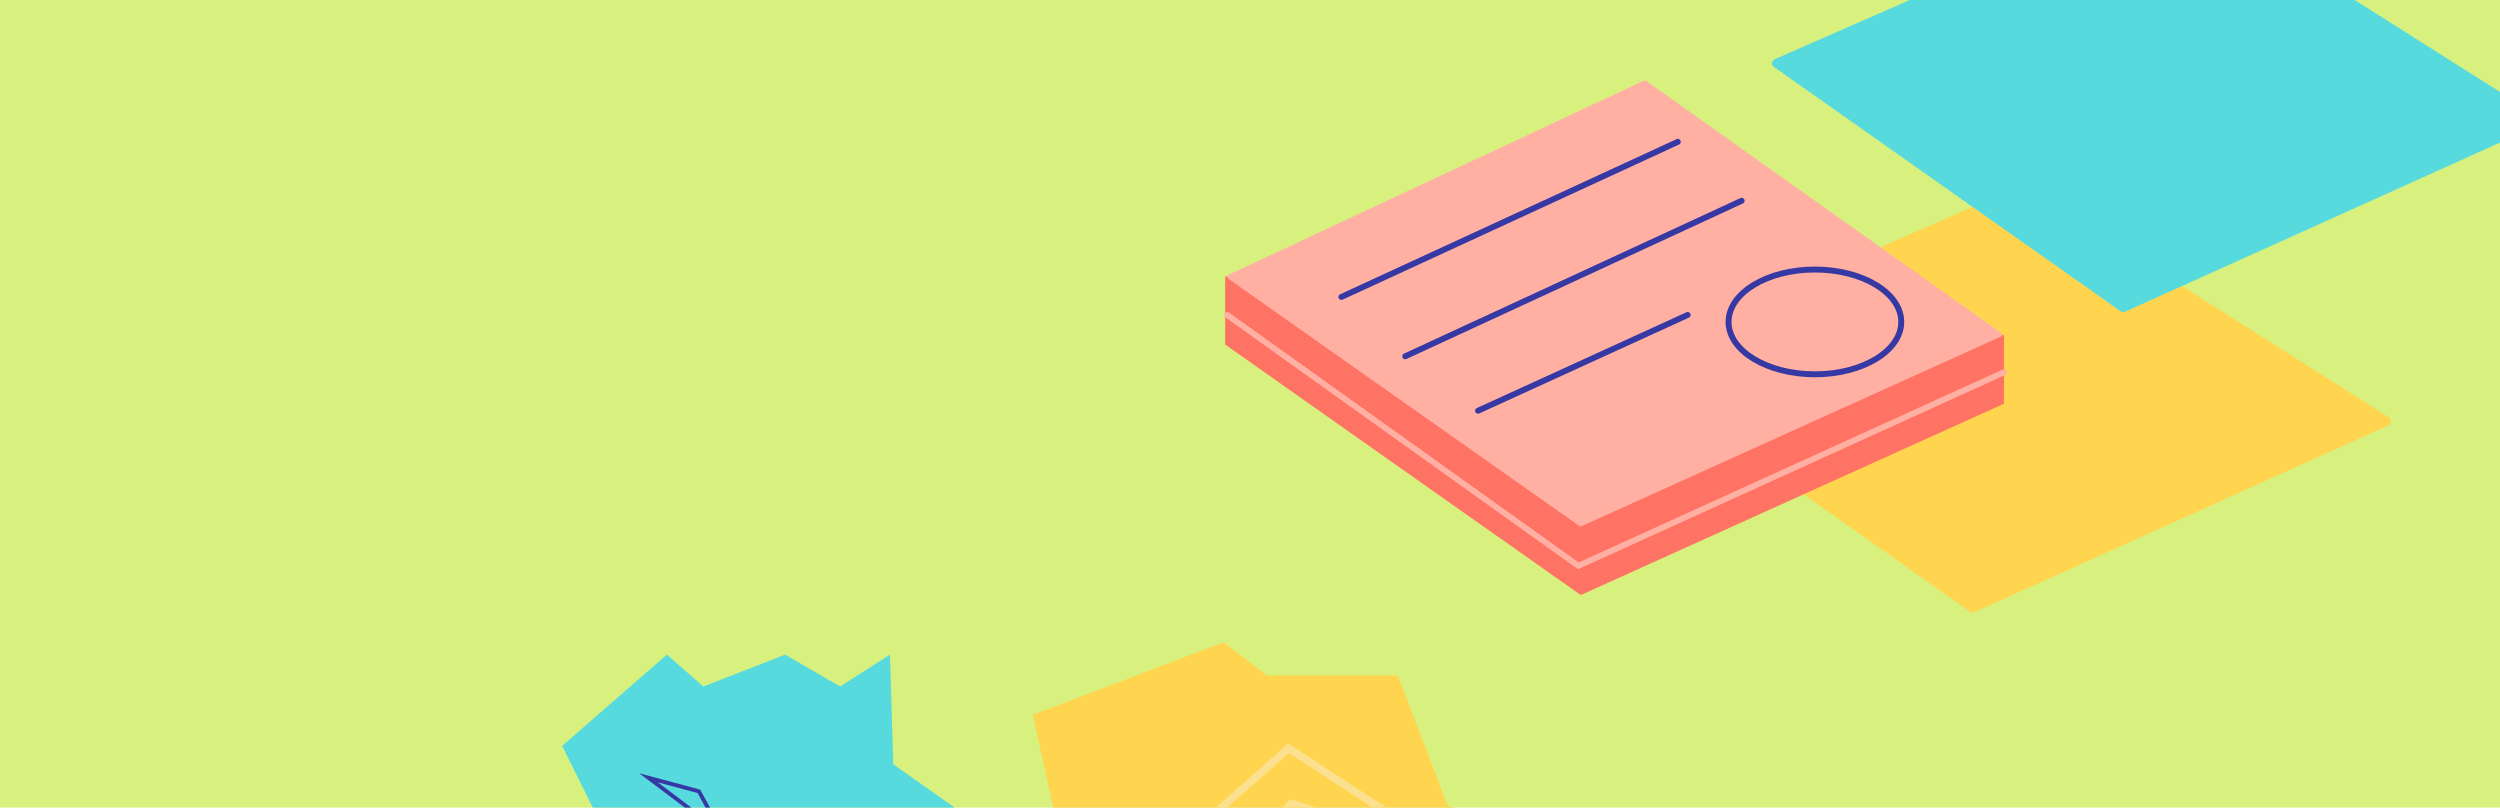 <svg width="1263" height="408" viewBox="0 0 1263 408" fill="none" xmlns="http://www.w3.org/2000/svg">
<g clip-path="url(#clip0)">
<path d="M1304.11 -17.567H-11.512V419.274H1304.11V-17.567Z" fill="#D7F07E" stroke="#75E8F0" stroke-miterlimit="10"/>
<path d="M570.982 490.327L532.525 505.007L539.141 439.671L521.773 361.102L618.123 324.505L640.247 341.253H706.203L731.428 407.209L783.118 418.995L753.758 499.424L682.426 526.716L654.927 537.054L570.982 490.327Z" fill="#FFD550"/>
<path d="M594.551 427.885L650.996 378.056L730.392 429.746L652.237 405.968L625.565 434.915L594.551 427.885Z" stroke="#FBE18F" stroke-width="3.833" stroke-miterlimit="10" stroke-linecap="round"/>
<path d="M470.29 422.923L493.448 415.893L451.269 386.12L449.614 330.708L424.39 346.835L396.684 330.708L355.332 346.835L336.93 330.708L284 376.815L316.048 441.324L398.958 482.676L438.036 457.452L465.742 448.148L470.29 422.923Z" fill="#57DADD"/>
<path d="M327.629 392.943L353.06 399.766L364.432 420.442L346.031 406.796L327.629 392.943Z" stroke="#3639A4" stroke-width="2" stroke-miterlimit="10" stroke-linecap="round"/>
<path d="M1020.48 93.987L820.542 181.654C818.887 182.274 818.681 184.548 820.128 185.582L995.254 309.017C995.874 309.431 996.701 309.638 997.528 309.224L1206.56 214.942C1208.22 214.115 1208.42 211.84 1206.77 210.807L1022.75 93.987C1022.13 93.781 1021.31 93.781 1020.48 93.987Z" fill="#FFD550"/>
<path d="M830.259 75.379L620.811 173.383C619.984 173.796 619.984 174.623 620.604 175.243L798.211 300.333C798.418 300.54 798.831 300.54 799.245 300.333L1010.97 204.603C1011.79 204.19 1011.79 203.156 1011.17 202.743L831.499 75.172C830.879 75.379 830.465 75.172 830.259 75.379Z" fill="#FF7364"/>
<path d="M618.951 139.681V174.209L713.234 217.836L798.419 275.315L1012.41 203.983V169.454L819.095 130.376" fill="#FF7364"/>
<path d="M1096.57 -57.775L896.631 29.892C894.977 30.512 894.771 32.786 896.218 33.82L1071.34 157.256C1071.96 157.669 1072.79 157.876 1073.62 157.462L1282.65 63.18C1284.31 62.353 1284.51 60.078 1282.86 59.045L1098.64 -57.568C1098.02 -57.981 1097.19 -58.188 1096.57 -57.775Z" fill="#57DADD"/>
<path d="M830.26 40.85L620.606 138.854C619.779 139.267 619.779 140.095 620.399 140.715L798.006 265.804C798.213 266.011 798.626 266.011 799.04 265.804L1010.76 170.075C1011.59 169.661 1011.59 168.627 1010.97 168.214L831.294 40.643C830.881 40.85 830.467 40.85 830.26 40.85Z" fill="#FFB0A3"/>
<path d="M619.982 159.116L797.382 285.86L1012.41 188.063" stroke="#FFB0A3" stroke-width="3" stroke-miterlimit="10" stroke-linecap="round"/>
<path d="M677.672 150.019L847.628 71.657" stroke="#3639A4" stroke-width="3" stroke-miterlimit="10" stroke-linecap="round"/>
<path d="M709.924 179.999L879.88 101.43" stroke="#3639A4" stroke-width="3" stroke-miterlimit="10" stroke-linecap="round"/>
<path d="M746.73 207.498L852.591 159.116" stroke="#3639A4" stroke-width="3" stroke-miterlimit="10" stroke-linecap="round"/>
<path d="M916.89 189.096C940.984 189.096 960.516 177.247 960.516 162.631C960.516 148.015 940.984 136.166 916.89 136.166C892.796 136.166 873.264 148.015 873.264 162.631C873.264 177.247 892.796 189.096 916.89 189.096Z" stroke="#3639A4" stroke-width="3" stroke-miterlimit="10" stroke-linecap="round"/>
</g>
<defs>
<clipPath id="clip0">
<rect width="1263" height="408" fill="white"/>
</clipPath>
</defs>
</svg>
